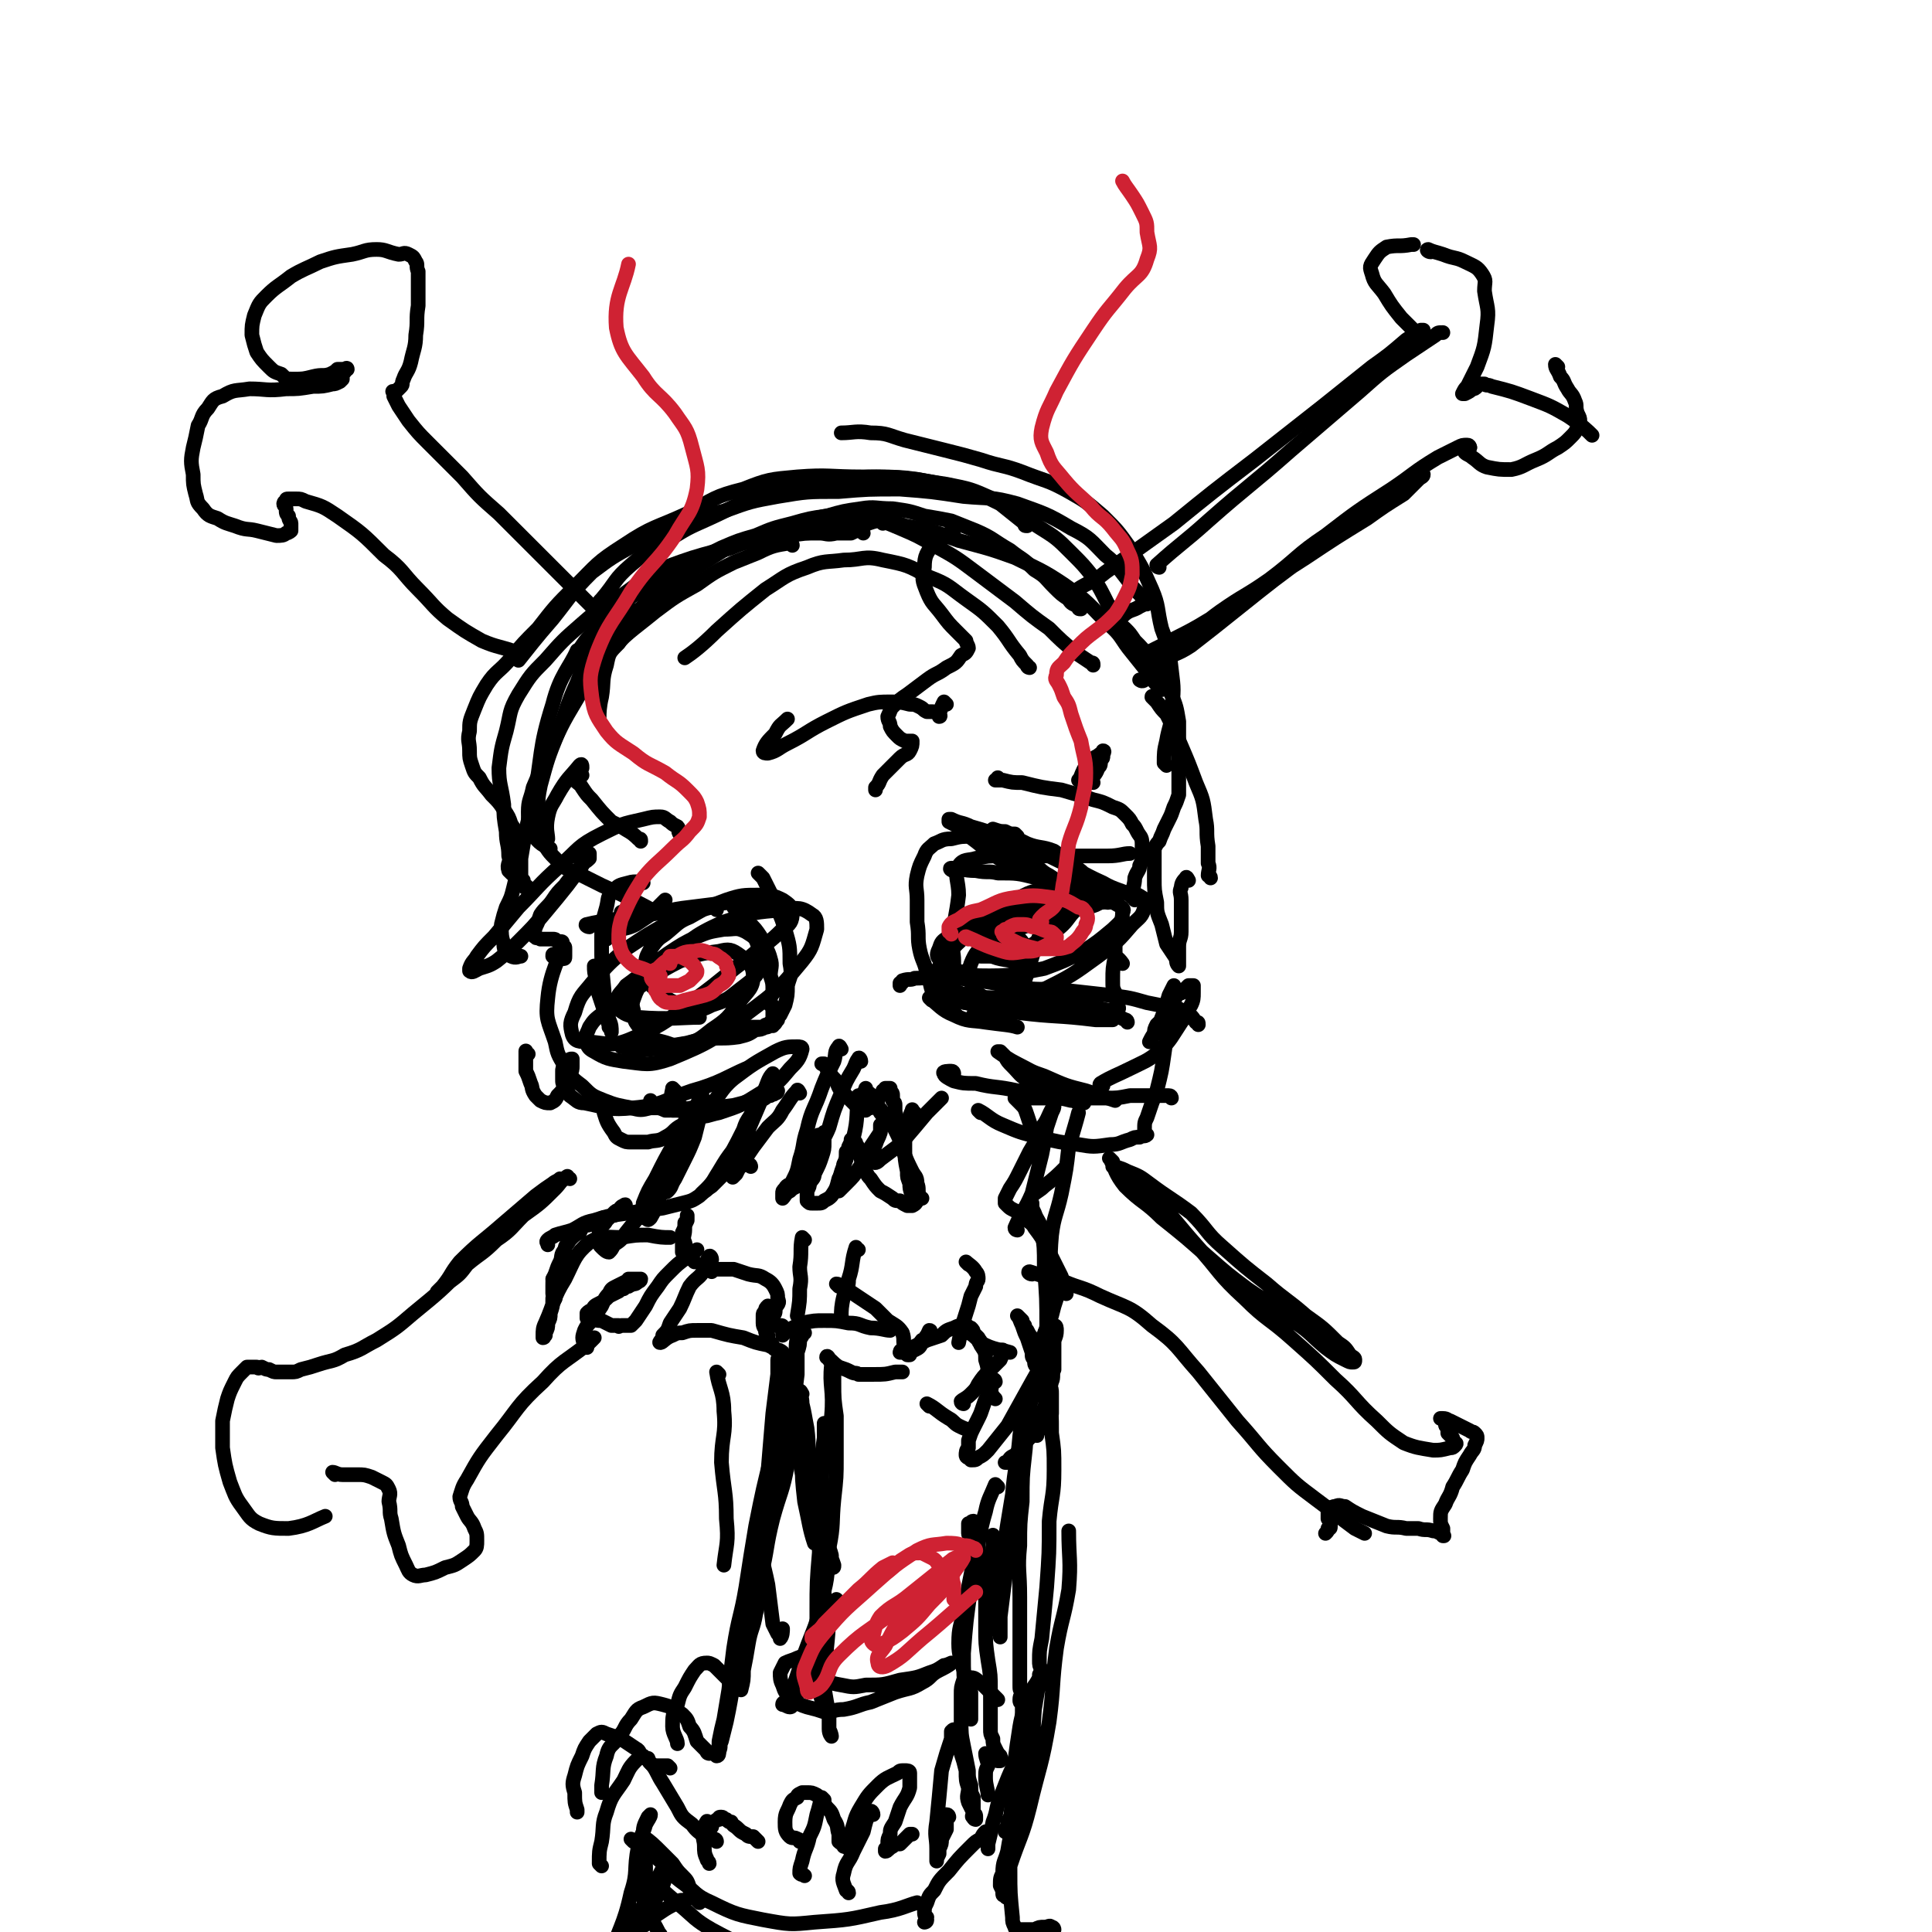 <svg viewBox='0 0 790 790' version='1.1' xmlns='http://www.w3.org/2000/svg' xmlns:xlink='http://www.w3.org/1999/xlink'><g fill='none' stroke='rgb(0,0,0)' stroke-width='6' stroke-linecap='round' stroke-linejoin='round'><path d='M421,273c0,0 -1,0 -1,-1 -2,-2 -2,-2 -3,-4 -5,-6 -4,-6 -9,-12 -6,-6 -6,-6 -13,-11 -7,-5 -7,-6 -15,-9 -9,-5 -9,-5 -19,-7 -8,-2 -8,0 -16,0 -7,1 -8,0 -15,3 -9,3 -9,4 -17,9 -10,8 -10,8 -20,17 -6,6 -10,9 -13,11 '/><path d='M447,272c0,-1 0,-1 -1,-1 -3,-2 -3,-2 -6,-4 -6,-5 -6,-5 -11,-10 -7,-5 -7,-5 -14,-11 -8,-6 -8,-6 -16,-12 -8,-6 -8,-6 -17,-11 -7,-4 -7,-4 -14,-7 -7,-3 -7,-3 -15,-4 -7,-1 -7,0 -14,0 -7,1 -7,1 -15,3 -8,2 -8,2 -17,5 -8,3 -8,3 -16,8 -8,5 -7,5 -14,10 -9,6 -10,5 -17,13 -7,7 -6,8 -12,17 -1,0 -1,0 -1,1 '/><path d='M442,249c-1,0 -1,0 -1,-1 -2,-1 -3,-1 -4,-3 -3,-2 -3,-2 -6,-5 -4,-4 -3,-4 -8,-7 -5,-5 -5,-4 -10,-8 -7,-4 -7,-5 -14,-8 -5,-2 -5,-2 -10,-4 -5,-1 -5,-1 -11,-2 -6,-2 -6,-2 -13,-3 -7,0 -7,-1 -13,0 -7,1 -7,1 -14,3 -7,1 -7,1 -14,3 -8,2 -8,2 -15,5 -7,2 -7,2 -14,5 -6,3 -6,3 -12,6 -7,4 -8,3 -15,8 -7,4 -7,4 -14,9 -5,4 -5,5 -9,9 -5,5 -5,5 -9,11 -1,2 -1,3 -2,5 '/><path d='M353,218c0,-1 -1,-1 -1,-1 -2,0 -2,0 -4,1 -3,0 -3,0 -6,0 -4,1 -4,0 -7,0 -6,0 -6,0 -12,1 -5,0 -5,0 -11,1 -6,1 -6,1 -13,4 -6,2 -7,1 -12,5 -5,3 -5,4 -9,9 -8,7 -8,7 -15,14 -6,5 -6,5 -10,11 -4,4 -4,4 -5,9 -2,6 -1,7 -2,13 -1,4 -1,7 -1,8 '/><path d='M324,223c0,0 0,-1 -1,-1 -6,1 -7,1 -13,4 -5,2 -5,2 -10,4 -8,4 -8,4 -15,9 -9,5 -9,5 -17,11 -11,9 -11,8 -20,18 -8,10 -8,11 -14,21 -6,10 -5,10 -10,19 -3,7 -3,7 -6,14 -1,5 -2,5 -2,10 0,4 0,5 2,9 2,4 5,5 7,6 '/><path d='M261,251c-1,-1 -1,-2 -1,-1 -5,2 -5,3 -9,7 -4,3 -5,3 -7,7 -5,7 -5,7 -8,15 -5,11 -4,11 -8,21 -4,10 -4,10 -7,21 -1,5 -1,5 -1,10 0,6 0,6 1,11 3,6 3,6 7,10 4,4 5,4 10,6 4,2 4,2 8,4 11,5 17,8 22,11 '/><path d='M238,314c0,-1 0,-2 -1,-1 -4,5 -5,5 -9,12 -2,4 -3,4 -4,9 -1,5 0,7 0,9 '/><path d='M279,342c0,0 0,0 -1,-1 -1,-1 0,-2 -1,-3 -2,-1 -2,-1 -3,-2 -2,-1 -2,-2 -4,-2 -3,0 -3,0 -7,1 -9,2 -9,2 -17,6 -10,5 -9,6 -17,13 -9,8 -9,9 -17,17 -5,6 -5,6 -10,12 -4,4 -4,4 -7,8 -1,2 -2,2 -3,5 0,0 0,1 0,1 1,1 2,0 4,-1 3,-1 4,-1 7,-3 5,-4 5,-4 9,-8 6,-6 6,-6 11,-12 5,-6 5,-6 9,-11 3,-4 3,-4 6,-8 1,-2 1,-1 3,-3 0,0 0,0 0,-1 0,0 0,-1 0,-1 -1,2 -1,2 -3,4 -1,2 -1,2 -3,4 -2,3 -2,2 -4,5 -3,3 -3,3 -5,6 -2,3 -3,3 -5,6 -1,3 -1,3 -2,5 0,1 -1,1 -1,2 0,1 0,2 1,2 0,1 1,0 2,1 1,0 1,0 2,0 2,0 2,0 3,0 1,0 1,0 2,1 1,0 1,0 1,0 1,0 1,0 1,1 0,0 0,0 0,1 1,0 1,0 1,1 0,0 0,0 0,1 0,0 0,0 0,1 0,0 0,0 0,1 0,0 0,0 0,0 0,1 0,1 -1,1 0,0 0,0 -1,0 0,0 0,0 -1,-1 -1,0 0,0 -1,0 -1,-1 -1,-1 -1,0 0,0 0,0 0,0 1,1 1,1 2,2 '/><path d='M248,384c0,0 -2,-1 -1,-1 1,-1 2,-1 5,-2 4,-2 4,-1 8,-3 3,-2 3,-2 6,-4 2,-2 2,-2 4,-4 1,-1 2,-2 2,-2 0,0 -1,1 -2,2 -1,1 -1,1 -2,2 -3,1 -3,0 -5,0 -2,0 -2,1 -4,1 -1,0 -1,0 -3,0 -1,1 -1,0 -2,0 '/><path d='M262,344c0,-1 0,-1 -1,-1 -3,-3 -4,-3 -7,-5 -2,-1 -2,-1 -4,-2 -4,-4 -4,-4 -8,-9 -2,-2 -2,-2 -4,-5 -1,-2 -3,-2 -3,-4 -1,0 1,0 2,-1 0,0 0,0 1,0 '/><path d='M416,342c0,0 0,0 -1,-1 -2,0 -2,0 -4,-1 -2,0 -2,0 -5,-1 0,0 0,1 0,1 3,1 3,0 5,1 5,2 5,2 9,4 5,2 6,1 11,3 4,3 4,3 8,6 3,2 3,2 6,5 1,1 1,1 2,2 0,0 0,1 -1,1 -3,0 -3,-1 -7,-1 -5,-1 -5,0 -9,-1 -5,-2 -6,-2 -10,-4 -5,-2 -5,-2 -10,-4 -6,-4 -6,-4 -11,-8 -4,-3 -4,-3 -7,-6 -2,-1 -2,-1 -4,-2 0,-1 0,-1 0,-1 0,0 1,0 1,0 4,2 4,1 8,3 7,2 7,2 14,5 11,4 12,4 22,9 9,4 9,5 18,9 5,3 8,3 11,5 '/><path d='M464,368c0,-1 -1,-1 -1,-1 0,-4 1,-5 1,-8 1,-3 2,-3 2,-5 1,-2 1,-2 1,-5 0,-2 0,-2 0,-4 0,-3 -1,-3 -2,-5 -1,-2 -1,-2 -2,-3 -1,-2 -1,-2 -3,-4 -2,-2 -2,-2 -5,-3 -4,-2 -4,-2 -8,-3 -6,-2 -6,-2 -13,-4 -8,-1 -8,-1 -16,-3 -4,0 -4,0 -8,-1 -2,0 -3,0 -3,0 0,0 1,0 1,-1 '/><path d='M447,320c0,0 -1,0 -1,-1 1,-2 2,-2 3,-5 1,-1 1,-1 1,-3 1,-1 1,-1 1,-2 0,-1 1,-2 0,-2 0,1 -1,1 -2,2 -2,1 -2,1 -3,3 -2,1 -2,1 -3,3 -1,2 -1,3 -2,4 '/><path d='M475,282c-1,0 -1,-1 -1,-1 -2,-2 -2,-2 -3,-4 -4,-5 -4,-5 -8,-10 -5,-6 -4,-7 -10,-12 -8,-8 -8,-9 -18,-16 -9,-6 -10,-6 -20,-11 -11,-4 -12,-4 -23,-7 -11,-4 -11,-4 -22,-6 -9,-3 -9,-4 -18,-5 -7,0 -7,0 -14,1 -6,1 -6,2 -12,3 -7,2 -9,3 -13,4 '/><path d='M467,244c0,0 -1,-1 -1,-1 -3,-3 -3,-3 -5,-6 -4,-5 -4,-6 -9,-10 -6,-6 -6,-7 -14,-11 -10,-6 -11,-6 -22,-10 -11,-3 -11,-2 -22,-3 -13,-2 -13,-2 -26,-3 -13,0 -13,0 -25,1 -13,0 -13,0 -25,2 -11,2 -11,2 -22,6 -10,2 -10,3 -19,7 -9,3 -10,2 -18,7 -9,5 -9,5 -17,11 -9,9 -8,9 -16,19 -7,8 -10,12 -14,17 '/><path d='M361,214c0,0 0,-1 -1,-1 -2,0 -2,0 -5,1 -5,0 -5,0 -9,1 -7,1 -7,1 -13,2 -10,1 -10,1 -20,3 -9,2 -9,2 -19,5 -11,3 -11,3 -22,7 -9,5 -9,5 -17,11 -9,5 -9,5 -17,12 -8,7 -8,7 -15,15 -6,6 -6,6 -11,14 -4,7 -3,7 -5,15 -2,7 -2,7 -3,15 0,7 1,7 2,15 0,5 0,5 1,11 0,5 1,5 1,10 1,3 -1,3 0,6 2,2 2,2 5,4 1,2 1,1 3,3 0,0 -1,0 0,1 0,0 1,0 1,0 -1,0 -1,0 -2,-1 -1,0 0,-1 -1,-1 0,-1 0,-1 0,-2 -1,-1 -1,-1 -1,-3 0,-3 0,-3 0,-6 2,-12 2,-12 5,-23 4,-20 2,-21 8,-40 3,-12 7,-15 10,-22 '/><path d='M244,396c0,0 -1,-1 -1,-1 0,2 0,3 1,6 0,3 0,3 1,6 1,3 1,3 2,6 0,1 0,1 1,3 1,1 0,1 1,3 0,1 0,1 0,1 1,1 1,2 1,2 0,-2 0,-3 -1,-5 -1,-6 -2,-6 -2,-12 -1,-10 -1,-10 -1,-21 0,-6 0,-6 2,-13 1,-4 0,-4 3,-7 2,-2 2,-2 6,-3 3,-1 5,0 6,0 '/><path d='M241,379c-1,0 -2,-1 -1,-1 4,-1 5,-1 11,-2 7,-1 7,-1 14,-2 8,-1 8,-2 17,-3 8,-1 8,-1 16,-2 7,0 7,0 13,0 5,1 5,2 10,3 0,0 0,0 1,0 '/><path d='M301,372c0,0 -1,-2 -1,-1 2,2 3,3 6,6 3,3 3,3 5,6 2,5 3,5 4,9 1,3 0,4 0,7 1,3 1,3 1,6 0,2 -1,2 -1,4 0,1 0,1 0,2 1,0 1,0 1,1 0,1 0,1 0,1 0,1 0,1 0,2 0,1 0,1 0,2 0,1 0,1 -1,1 0,1 0,1 0,1 -1,1 -1,1 -2,1 -2,1 -2,1 -4,1 -3,2 -3,2 -7,3 -7,1 -7,0 -14,1 -7,1 -7,2 -14,3 -6,1 -6,0 -13,0 -3,0 -3,0 -6,0 0,0 -1,0 -1,0 1,0 1,0 3,1 3,0 3,0 7,0 4,0 4,0 8,-1 6,-1 6,-1 12,-2 6,-1 6,-2 12,-3 5,-2 5,-2 10,-3 3,0 3,0 6,0 1,-1 1,-1 2,-1 1,0 1,0 2,0 0,0 0,1 0,0 1,0 1,-1 2,-2 0,-1 0,-1 1,-2 1,-2 1,-2 2,-4 1,-4 1,-4 1,-8 1,-4 2,-4 1,-9 0,-7 0,-7 -2,-14 -2,-7 -3,-7 -5,-13 -2,-4 -2,-4 -4,-8 -1,-1 -1,-1 -2,-2 0,0 0,0 0,0 '/><path d='M216,431c-1,0 -1,-2 -1,-1 0,3 0,4 0,8 1,2 1,2 2,5 1,2 0,2 2,5 1,1 1,1 2,2 2,1 2,1 4,1 2,-1 2,-1 3,-3 2,-2 2,-2 3,-5 2,-2 1,-2 2,-4 1,-1 1,-2 1,-3 0,-1 0,-2 0,-3 -1,0 -1,0 -2,1 -1,0 -1,1 -1,1 -1,2 -1,2 -1,3 0,2 0,2 0,3 0,2 0,2 1,3 1,2 1,2 2,4 3,2 3,3 6,3 10,2 10,3 20,2 12,-1 12,-3 24,-7 11,-3 15,-6 22,-9 '/><path d='M396,398c0,0 -1,-1 -1,-1 -2,1 -2,2 -3,3 -1,0 -1,-1 -1,-1 0,-1 0,-1 -1,-2 0,-2 0,-2 0,-4 0,-4 -1,-4 0,-9 0,-9 1,-9 2,-18 0,-6 -2,-8 0,-12 2,-3 4,-2 7,-3 5,-1 5,-1 10,-1 8,-1 8,0 16,0 7,0 7,0 14,0 7,0 7,0 14,0 5,0 6,-1 9,-1 '/><path d='M390,356c-1,0 -2,-1 -1,-1 4,0 5,1 10,1 5,1 5,0 9,1 8,0 8,0 16,2 6,1 6,2 13,4 2,1 2,1 5,2 1,1 1,1 2,2 1,0 1,1 0,0 -1,0 -1,-1 -3,-2 -3,-2 -3,-2 -5,-3 -4,-2 -4,-2 -7,-4 -4,-2 -3,-3 -8,-5 -6,-4 -6,-4 -12,-7 -6,-2 -6,-3 -11,-4 -5,0 -5,0 -9,1 -4,0 -4,1 -7,2 -2,2 -3,2 -4,5 -2,4 -2,4 -3,8 -1,5 0,5 0,10 0,4 0,4 0,9 1,6 0,6 1,11 1,5 2,5 3,10 2,5 1,5 3,9 3,5 5,4 9,8 '/><path d='M381,409c0,0 -1,-1 -1,-1 4,3 5,5 10,7 6,3 7,2 13,3 7,1 10,1 13,2 '/><path d='M399,416c0,0 -1,-1 -1,-1 2,0 3,1 5,0 4,0 4,0 8,-1 6,0 6,-1 11,-1 6,0 6,0 12,0 6,0 6,0 13,0 3,0 3,0 6,0 2,0 2,0 3,0 1,0 1,1 1,0 1,-1 0,-1 0,-3 -1,-2 -1,-2 -1,-4 -1,-2 -1,-2 -1,-5 0,-5 0,-5 1,-10 0,-4 0,-4 0,-8 0,-1 0,-1 0,-3 0,0 0,-1 0,0 0,3 -1,4 0,9 0,3 1,2 3,5 0,0 0,0 0,0 '/><path d='M390,439c0,0 0,-1 -1,-1 -1,0 -4,0 -3,1 0,1 2,2 4,3 4,1 4,1 9,1 8,2 8,1 17,3 7,1 7,1 14,3 4,0 4,0 8,1 2,0 2,1 3,1 1,0 3,0 2,0 -1,0 -2,-1 -4,-1 -3,-1 -3,-1 -5,-1 -3,-1 -3,-1 -6,-2 -4,-2 -4,-2 -7,-5 -4,-2 -4,-3 -7,-6 -2,-2 -2,-2 -3,-4 -1,-1 -1,-1 -2,-2 0,0 -1,0 -1,0 3,2 4,3 8,5 6,3 5,3 11,5 9,4 9,4 17,6 6,2 9,3 12,4 '/><path d='M451,444c0,0 -2,0 -1,-1 5,-3 6,-3 12,-6 6,-3 7,-3 12,-7 5,-5 5,-6 9,-12 3,-4 2,-4 4,-7 1,-2 1,-3 1,-5 0,-1 0,-2 0,-3 -1,0 -1,0 -2,0 -1,1 -1,1 -2,2 -2,2 -3,1 -5,4 -1,3 0,3 -2,6 -1,2 -2,2 -4,4 -1,2 -1,2 -1,4 -1,1 -1,1 -1,2 -1,1 -1,1 -1,1 1,-2 1,-2 3,-5 3,-7 3,-7 5,-14 1,-2 1,-2 2,-4 '/><path d='M495,359c0,-1 -1,-1 -1,-1 0,-2 1,-3 0,-5 0,-3 0,-3 0,-7 -1,-6 0,-6 -1,-11 -1,-8 -1,-8 -4,-15 -3,-8 -3,-8 -6,-15 -3,-7 -3,-7 -6,-13 -2,-2 -2,-2 -4,-5 -1,-1 -2,-3 -2,-2 0,0 2,2 3,3 '/><path d='M486,360c0,0 -1,-2 -1,-1 -1,1 -2,2 -2,4 -1,2 0,2 0,5 0,2 0,2 0,3 0,3 0,3 0,5 0,3 0,3 0,5 0,3 -1,3 -1,6 0,2 0,2 0,4 0,2 0,2 0,3 0,1 0,1 0,1 -1,-1 -1,-2 -1,-3 -2,-3 -2,-3 -4,-6 -1,-4 -1,-4 -2,-8 -2,-5 -2,-5 -2,-9 -1,-5 -1,-5 -1,-10 0,-3 0,-3 0,-7 0,-2 0,-2 0,-5 1,-2 1,-2 2,-3 1,-3 1,-2 2,-5 1,-2 1,-2 2,-4 1,-2 1,-2 2,-5 1,-2 1,-2 2,-5 0,-4 0,-4 0,-8 0,-6 0,-6 0,-12 0,-5 0,-5 0,-10 -1,-6 -1,-6 -3,-11 -4,-8 -4,-8 -9,-15 -3,-4 -3,-4 -6,-7 -2,-3 -2,-3 -4,-5 -1,-1 -2,-1 -2,-2 0,-2 0,-2 1,-3 3,-3 4,-2 7,-4 2,-1 2,-1 3,-1 '/><path d='M477,313c0,0 -1,-1 -1,-1 0,-4 0,-5 1,-9 1,-6 2,-6 2,-12 1,-9 1,-9 0,-17 -1,-9 -1,-9 -4,-17 -2,-8 -1,-9 -4,-16 -4,-9 -4,-9 -9,-17 -5,-7 -5,-7 -11,-13 -7,-6 -7,-6 -14,-10 -9,-5 -9,-4 -19,-8 -8,-3 -8,-2 -17,-5 -7,-2 -7,-2 -15,-4 -8,-2 -8,-2 -16,-4 -7,-2 -7,-3 -14,-3 -6,-1 -7,0 -12,0 '/><path d='M457,253c0,0 -1,-1 -1,-1 -2,-3 -1,-3 -3,-5 -3,-6 -3,-6 -6,-11 -4,-5 -4,-5 -9,-10 -6,-6 -6,-6 -14,-11 -8,-7 -8,-7 -18,-11 -9,-4 -9,-4 -19,-6 -14,-2 -14,-3 -28,-3 -12,0 -12,1 -24,3 -11,2 -11,1 -23,5 -11,3 -11,4 -22,9 -9,4 -9,4 -17,9 -8,4 -8,4 -15,10 -7,6 -6,7 -12,14 -1,1 -1,1 -2,3 '/><path d='M420,215c-1,0 -1,0 -1,-1 -5,-4 -5,-4 -10,-8 -6,-3 -6,-3 -13,-5 -10,-3 -10,-3 -21,-5 -11,-1 -11,-1 -22,-1 -14,0 -14,-1 -27,0 -11,1 -12,1 -22,5 -12,3 -12,4 -23,10 -13,6 -14,5 -26,13 -11,7 -11,8 -20,17 -8,8 -8,8 -15,17 -6,6 -6,6 -11,12 -5,6 -6,5 -10,11 -3,5 -3,5 -5,10 -2,5 -2,5 -2,9 -1,4 0,4 0,8 0,3 0,3 1,6 1,3 1,3 3,5 2,4 2,3 5,7 3,3 3,3 5,6 2,3 2,3 3,6 2,3 2,3 3,6 0,2 1,3 1,5 0,3 -1,3 -2,7 0,4 0,4 -1,8 -1,4 -1,4 -3,8 -1,3 -1,3 -2,7 0,4 0,5 1,8 0,3 1,3 3,5 2,1 3,0 4,0 '/><path d='M390,219c0,0 0,-1 -1,-1 -2,0 -2,1 -3,2 -2,1 -3,0 -4,2 -3,4 -4,5 -4,10 -1,5 -1,5 1,10 2,5 3,5 6,9 3,4 3,4 6,7 2,2 2,2 4,4 0,1 1,2 1,3 -1,2 -1,2 -3,3 -2,3 -2,3 -6,5 -4,3 -4,2 -8,5 -4,3 -4,3 -8,6 -3,2 -3,2 -6,5 -1,1 -1,2 -2,4 0,2 1,2 1,4 1,2 1,2 3,4 1,1 1,1 3,2 1,0 1,0 2,0 1,0 1,0 1,0 0,2 0,2 -1,4 -1,2 -2,1 -4,3 -2,2 -2,2 -3,3 -2,2 -2,2 -4,4 -2,3 -1,3 -3,5 0,1 0,1 0,1 '/><path d='M387,288c0,0 -1,-1 -1,-1 -1,2 -1,2 -2,5 0,0 1,1 0,1 0,0 0,-1 0,-1 -2,-1 -2,-1 -3,-1 -1,0 -1,0 -2,0 -2,-1 -1,-1 -3,-2 -2,-1 -2,-1 -4,-1 -4,-1 -4,-1 -8,-1 -4,0 -5,0 -9,1 -9,3 -9,3 -17,7 -8,4 -8,5 -16,9 -4,2 -4,3 -8,4 -1,0 -2,0 -2,-1 1,-3 2,-4 5,-7 2,-4 2,-3 5,-6 '/><path d='M352,434c0,-1 -1,-2 -1,-1 -1,1 -1,2 -2,4 -3,5 -3,5 -5,10 -3,7 -3,7 -5,14 -2,5 -3,5 -5,10 -1,3 -1,3 -2,5 -1,2 -2,4 -2,3 1,0 2,-2 3,-4 1,-4 0,-4 0,-7 0,-2 0,-2 1,-3 0,-1 1,-1 2,-1 0,0 1,-1 1,-1 0,2 0,2 0,4 0,3 0,3 -1,6 -1,3 -1,3 -3,7 0,2 -1,2 -2,4 0,1 0,1 -1,3 0,1 0,1 0,2 0,0 0,0 0,1 0,1 0,1 0,1 1,1 1,1 2,1 1,0 1,0 2,0 2,0 2,0 3,-1 2,-1 2,-1 3,-2 2,-3 2,-3 3,-7 2,-3 2,-3 2,-6 1,-2 1,-2 1,-5 1,-1 1,-1 1,-2 1,-2 1,-2 1,-3 0,0 0,0 0,0 1,0 1,0 1,1 1,0 1,0 1,1 1,1 1,1 1,2 0,2 0,2 1,3 0,1 0,1 1,3 0,1 0,1 1,3 1,2 1,2 2,3 2,3 2,3 4,5 2,1 2,1 5,3 1,1 1,1 3,1 1,1 1,1 3,2 1,0 1,0 2,0 2,-1 1,-1 3,-3 0,0 0,0 0,0 '/><path d='M377,490c0,0 -1,0 -1,-1 -1,-2 0,-3 -1,-5 0,-3 -1,-3 -2,-5 -2,-4 -2,-4 -4,-9 -1,-4 -1,-4 -3,-8 -2,-4 -3,-3 -6,-7 -2,-3 -1,-4 -3,-6 -1,-2 -2,-2 -3,-3 0,0 0,-1 0,-1 0,1 -1,1 0,2 1,3 2,2 4,4 1,2 2,2 3,4 2,1 2,1 3,2 0,1 0,1 1,1 0,1 0,1 1,1 0,0 0,-1 0,-2 1,-1 0,-1 0,-3 0,-1 0,-1 0,-2 0,-1 0,-1 -1,-2 0,-1 0,-1 0,-2 0,-1 0,-1 -1,-2 0,0 0,0 0,-1 0,0 0,0 -1,0 0,0 0,0 -1,0 0,1 0,1 -1,1 0,1 0,1 -1,2 -1,1 -1,1 -1,2 -1,1 -1,1 -1,1 -1,1 -1,1 -2,2 -1,0 -1,0 -1,0 -1,1 -1,1 -1,1 -1,0 -1,0 -2,-1 -2,-1 -2,-1 -3,-2 -2,-2 -2,-2 -4,-4 -2,-2 -2,-2 -3,-5 -2,-2 -2,-2 -3,-4 -1,-1 -1,-1 -2,-3 -1,0 -1,0 -1,0 '/><path d='M344,429c0,0 -1,-2 -1,-1 -2,2 -1,3 -2,6 -3,6 -3,6 -5,11 -3,9 -4,8 -6,17 -2,6 -1,6 -3,12 -1,5 -1,5 -3,9 -1,2 -2,1 -3,3 -1,1 -1,1 -1,2 0,1 0,2 0,2 1,-1 1,-2 3,-3 1,-1 1,-1 3,-2 1,-1 1,-2 2,-3 0,0 0,0 1,0 0,-1 1,-1 1,-1 0,0 0,0 -1,1 0,1 0,1 -1,2 0,0 0,0 0,1 0,0 0,0 0,0 '/><path d='M285,457c0,0 0,-2 -1,-1 0,1 0,2 0,4 0,1 0,1 -1,2 0,1 0,1 -1,1 0,0 0,-1 0,-2 0,-1 0,-1 0,-2 0,0 0,0 0,-1 0,0 0,0 0,-1 0,0 0,0 -1,0 0,1 -1,1 -1,2 -2,4 -2,4 -4,8 -4,7 -4,7 -8,15 -3,5 -3,5 -5,10 0,2 -1,2 -1,4 0,2 1,2 2,2 1,1 1,1 2,0 3,-5 2,-6 5,-11 1,0 1,1 2,0 2,-2 1,-2 3,-5 2,-4 2,-4 4,-8 2,-4 2,-4 4,-9 1,-4 1,-4 2,-8 1,-4 1,-4 1,-7 1,-1 0,-1 0,-2 0,0 0,-1 0,-1 0,1 -1,1 -1,2 -1,3 -1,3 -2,6 -2,6 -2,6 -5,13 -3,7 -2,7 -6,14 -4,6 -4,6 -9,12 -4,5 -4,5 -8,10 -2,3 -2,3 -5,5 -1,2 -1,2 -2,3 -1,0 -2,-1 -3,-2 -1,-1 -1,-1 -1,-2 0,-2 0,-3 0,-5 1,-2 2,-2 3,-4 2,-2 2,-2 4,-3 2,-1 2,-1 3,-2 1,-1 1,-2 0,-1 0,0 -1,0 -2,2 -1,0 -1,0 -2,1 0,0 0,1 0,1 -1,0 -1,0 -2,1 0,0 0,0 -1,0 -1,0 -1,0 -1,0 -1,0 -1,0 -2,1 -1,0 -1,1 -1,1 -1,0 -1,0 -2,0 -1,1 -1,1 -3,1 -1,1 -1,1 -2,3 -2,1 -2,1 -4,3 -1,2 -2,2 -2,4 -2,2 -1,3 -2,5 -1,2 -1,2 -2,5 -1,2 -1,2 -1,5 0,1 0,2 0,3 0,1 1,2 1,2 '/><path d='M227,524c0,-1 0,-2 -1,-1 0,1 1,2 1,5 -1,2 -1,2 -1,4 0,2 0,2 -1,5 0,2 0,2 -1,4 0,2 0,2 -1,4 0,0 0,0 0,1 -1,0 0,1 -1,1 0,0 0,-1 0,-1 0,-2 0,-3 1,-5 4,-9 3,-10 8,-18 4,-8 4,-10 10,-15 5,-3 7,-2 13,-2 6,-1 6,-1 11,-1 5,1 6,1 9,1 '/><path d='M240,551c0,0 -1,0 -1,-1 -1,-3 -1,-3 0,-6 1,-2 1,-2 3,-4 2,-3 2,-3 4,-6 1,-2 1,-3 3,-5 1,-2 1,-2 3,-3 2,-1 2,-1 4,-2 1,0 1,-1 1,-1 1,0 1,0 2,0 1,0 1,0 2,0 0,0 1,0 1,0 0,1 -1,1 -1,1 -1,1 -1,1 -2,1 0,0 0,0 -1,0 0,1 0,0 -1,1 -1,0 -1,0 -2,1 -1,0 -1,0 -2,1 -2,1 -2,1 -4,2 -2,2 -2,2 -4,3 -2,1 -2,1 -3,3 -1,0 -1,0 -2,1 0,1 0,1 0,2 1,0 1,0 2,0 2,1 2,1 4,1 2,1 2,1 4,2 1,0 1,0 3,0 0,1 0,0 1,0 1,0 1,0 1,0 1,0 1,0 2,0 1,0 0,0 1,0 1,-1 1,-1 2,-2 2,-3 2,-3 4,-6 2,-4 2,-4 5,-8 2,-3 2,-3 5,-6 3,-3 3,-3 7,-6 2,-2 3,-2 4,-3 '/><path d='M291,515c0,-1 -1,-2 -1,-1 -1,1 -1,2 -2,5 -2,4 -3,3 -6,7 -2,4 -2,5 -4,9 -2,3 -2,3 -4,6 -1,3 -1,3 -3,5 0,2 -2,3 -1,3 1,0 2,-2 5,-3 2,-1 2,-1 4,-1 3,-1 3,-1 6,-1 3,0 3,0 6,0 7,2 7,2 13,3 5,2 5,2 10,3 2,1 2,1 4,2 1,0 2,1 2,1 0,0 -1,-1 -2,-1 -1,0 -1,0 -2,-1 0,-1 0,-1 -1,-2 -1,-1 -1,-1 -1,-3 -1,-1 -1,-1 -1,-2 0,-1 -1,-1 -1,-3 0,-1 0,-1 0,-3 0,-1 0,-1 1,-2 0,-1 0,-1 1,-2 '/><path d='M291,520c0,0 -2,-1 -1,-1 4,0 5,0 10,0 3,1 3,1 6,2 4,1 4,0 7,2 2,1 3,2 4,4 1,2 1,2 1,4 1,2 0,2 -1,4 0,2 0,2 -1,3 0,1 0,1 0,2 0,1 0,1 0,1 0,1 0,1 0,1 1,0 1,0 2,0 0,0 0,0 1,0 0,0 0,0 0,0 1,0 1,0 1,1 0,0 0,0 0,1 0,0 0,0 0,1 0,0 0,1 0,1 1,-1 1,-1 2,-2 1,0 1,0 2,-1 2,-1 2,-1 4,-2 5,-1 5,-1 9,-1 5,0 5,0 10,1 5,0 4,1 9,2 4,0 6,1 8,1 '/><path d='M343,526c0,0 -1,-1 -1,-1 1,0 2,1 4,2 3,2 3,2 6,4 3,2 3,2 6,4 2,2 2,2 5,5 3,2 4,2 6,5 1,3 0,3 1,6 0,1 0,2 1,3 '/><path d='M339,556c0,-1 -1,-2 -1,-1 2,1 2,2 5,4 3,1 3,1 5,2 2,1 2,0 3,1 3,0 3,0 6,0 5,0 5,0 9,-1 2,0 2,0 3,0 '/><path d='M372,554c0,0 -1,-1 -1,-1 2,-2 4,-2 6,-5 2,0 1,-1 2,-2 1,0 1,0 1,-1 0,0 1,-1 0,-1 -1,2 -1,3 -3,5 -1,2 -1,2 -3,3 -2,1 -2,0 -4,1 -1,0 -2,0 -2,0 0,0 0,-1 1,-1 1,-1 1,0 2,-1 2,0 2,0 4,-1 2,-1 2,-1 4,-2 3,-1 3,-1 6,-2 2,-2 2,-2 5,-3 2,-1 2,-1 5,-1 1,0 1,1 2,1 1,1 1,1 1,2 1,1 1,1 2,2 0,1 0,2 1,2 5,3 9,3 12,4 '/><path d='M395,545c0,0 -1,-1 -1,-1 2,1 3,1 5,3 2,1 2,1 2,3 2,3 2,3 2,6 1,3 1,4 1,7 0,2 0,2 1,4 0,1 0,1 0,2 1,2 1,2 2,3 '/><path d='M380,575c0,0 -1,-1 -1,-1 4,2 4,3 9,6 2,1 2,2 4,3 2,1 2,1 5,2 0,0 0,0 0,0 '/><path d='M394,574c0,0 -1,0 -1,-1 1,-1 2,-1 4,-3 2,-2 2,-2 3,-4 2,-3 2,-3 5,-6 2,-2 2,-2 4,-4 1,-2 1,-3 1,-4 '/><path d='M407,565c0,0 0,-1 -1,-1 -1,2 0,2 -1,5 -2,3 -2,3 -3,6 -1,3 -1,3 -2,5 -1,2 -1,2 -2,4 -1,2 -1,2 -2,5 0,1 0,2 0,3 -1,1 -1,2 -1,3 0,0 0,1 1,1 0,0 1,1 1,1 2,0 2,0 3,-1 2,-1 2,-1 4,-3 4,-5 4,-5 8,-10 5,-9 5,-9 10,-18 4,-7 4,-7 6,-13 1,-3 1,-3 2,-7 0,-1 0,-1 1,-2 0,-1 0,-1 0,-1 1,0 1,1 1,2 0,3 -1,3 -1,5 0,2 0,2 0,5 0,3 0,3 0,6 -1,2 0,3 -1,5 -1,4 -1,4 -2,8 -2,5 -2,5 -4,10 -2,4 -2,4 -5,7 -2,3 -2,3 -4,5 -2,1 -2,1 -3,3 0,0 -1,0 -1,0 '/><path d='M424,587c0,0 -1,0 -1,-1 2,-2 3,-1 5,-4 1,-2 1,-2 2,-4 0,-2 0,-2 0,-4 0,-2 0,-2 0,-4 0,-2 0,-2 -1,-4 0,-1 -1,-1 -1,-3 -1,-1 -1,-1 -1,-2 -1,-1 -1,-1 -1,-2 0,-1 -1,-1 -1,-1 0,-1 0,-1 0,-2 0,0 0,0 0,0 0,-1 0,-1 1,-1 0,0 0,0 0,-1 0,-1 0,-1 0,-1 0,0 0,0 0,-1 -1,-1 -1,0 -1,-1 -1,-1 0,-1 -1,-2 -1,-1 -1,-1 -2,-2 -1,-1 -1,-1 -2,-3 -1,-1 -1,-1 -1,-2 -1,-1 -1,-1 -1,-2 -1,-1 -1,-1 -1,-1 -1,-1 -1,-1 -1,-1 1,1 1,2 2,4 1,3 1,3 2,5 1,3 1,3 2,6 0,2 0,2 1,3 0,2 0,2 1,3 0,0 0,0 1,1 0,0 0,0 1,0 0,0 0,0 0,0 0,0 0,-1 1,-1 0,-1 0,-1 0,-3 0,-1 0,-1 0,-2 1,-6 1,-6 1,-11 0,-12 0,-12 -1,-25 0,-8 0,-8 -1,-15 -1,-4 -2,-4 -3,-7 -1,-2 -1,-2 -1,-4 -1,-1 -1,-1 0,-3 2,-2 3,-2 5,-4 4,-3 6,-5 8,-7 '/><path d='M416,503c0,0 -1,0 -1,-1 3,-7 4,-7 7,-14 2,-8 2,-8 4,-16 1,-5 1,-5 2,-11 1,-3 1,-3 2,-6 1,-2 1,-2 1,-3 0,0 0,-1 0,-1 0,0 0,1 0,1 -3,5 -2,5 -5,9 -2,5 -2,5 -5,10 -2,4 -2,4 -4,8 -2,4 -2,4 -4,7 -1,2 -1,2 -2,4 0,1 0,1 0,2 0,0 0,0 1,1 1,1 1,1 3,2 2,1 2,1 4,3 2,2 3,2 4,4 3,4 3,4 5,8 3,6 3,6 6,12 1,4 2,6 2,7 '/><path d='M284,516c0,0 0,0 -1,-1 -2,-3 -2,-3 -3,-7 -1,-2 0,-3 0,-5 0,-2 0,-2 1,-4 0,-1 0,-2 0,-2 0,1 0,2 -1,3 0,2 0,2 -1,4 0,2 0,2 0,4 0,2 0,3 0,4 '/><path d='M329,507c0,0 -1,-1 -1,-1 -1,5 0,6 -1,12 0,4 1,4 0,9 0,5 0,5 -1,11 0,0 0,0 0,0 '/><path d='M351,511c-1,0 -1,-1 -1,-1 -2,6 -1,7 -3,13 0,4 -1,4 -2,7 -1,4 -1,6 -1,8 '/><path d='M396,517c0,0 -1,-1 -1,-1 1,1 3,2 4,4 1,1 1,2 1,3 0,1 -1,1 -1,3 -1,2 -1,2 -2,4 -1,4 -1,4 -2,7 -2,6 -2,7 -3,12 '/><path d='M434,526c0,0 0,-1 -1,-1 0,2 0,3 -1,6 -1,3 -1,3 -2,7 -1,2 -1,2 -2,4 0,2 -1,2 -1,5 0,2 0,2 0,4 1,2 1,2 1,5 1,2 1,2 1,4 0,2 0,2 -1,4 -1,3 -1,3 -2,6 0,0 0,0 0,1 '/><path d='M397,628c0,0 -1,0 -1,-1 0,-2 0,-2 0,-4 1,0 1,-1 2,-1 1,2 1,3 1,6 1,3 1,3 1,7 1,3 0,3 1,7 0,3 0,3 1,6 1,2 1,2 2,4 0,1 1,1 1,2 0,1 0,2 0,1 1,-1 1,-2 1,-5 0,-3 0,-3 0,-6 0,-4 0,-4 0,-7 0,-3 0,-3 0,-6 0,-2 0,-4 0,-3 0,1 0,3 0,5 0,5 0,5 -1,9 -1,6 -1,6 -2,11 0,6 0,6 0,12 0,7 0,7 1,14 1,6 1,6 1,12 0,4 0,4 0,9 0,3 0,3 0,7 0,2 0,2 1,4 0,2 0,2 1,4 1,2 1,2 2,3 0,1 1,1 0,2 0,0 0,0 -1,0 '/><path d='M408,608c0,0 -1,-1 -1,-1 -2,5 -3,6 -4,11 -3,10 -2,11 -5,21 -2,10 -2,10 -4,20 -1,6 -2,6 -2,13 0,5 1,6 2,11 1,4 2,4 3,9 0,3 0,3 0,5 0,2 0,2 0,4 0,1 0,2 0,2 0,0 -1,-1 -1,-2 0,-1 1,-1 1,-2 -1,-2 -1,-2 -2,-5 -1,-9 -1,-9 -1,-18 1,-13 1,-13 3,-27 1,-7 3,-10 4,-13 '/><path d='M420,574c0,0 -1,-2 -1,-1 -1,6 -1,7 -2,14 -1,12 -2,12 -3,24 -2,12 -2,12 -4,25 -1,6 -1,6 -2,12 -1,5 -1,5 -1,9 0,3 0,3 0,6 1,2 1,2 1,4 1,0 1,0 1,1 0,1 0,2 0,1 0,0 0,-1 0,-2 0,-3 0,-3 0,-6 1,-8 1,-8 2,-16 1,-18 1,-18 4,-35 2,-16 2,-16 5,-32 3,-13 4,-12 7,-25 2,-13 1,-13 2,-26 1,-11 0,-11 1,-22 1,-8 2,-8 4,-17 2,-10 2,-10 3,-19 2,-7 3,-10 4,-14 '/><path d='M427,560c-1,0 -1,-1 -1,-1 -3,10 -4,11 -6,21 -1,7 0,7 -1,15 -1,9 -1,9 -1,19 -1,9 -1,9 -1,18 -1,10 0,10 0,21 0,7 0,7 0,14 0,6 0,6 0,11 0,4 0,4 0,7 0,2 0,2 0,4 0,2 0,2 1,3 0,1 -1,1 -1,3 0,1 0,1 1,2 0,1 0,1 0,2 0,1 0,1 0,2 1,2 1,2 1,3 1,2 1,2 1,4 1,2 1,2 1,5 0,2 -1,2 -2,4 -1,2 -1,2 -2,4 0,1 -1,1 -1,2 0,2 1,3 1,5 '/><path d='M416,738c0,0 -1,-1 -1,-1 -1,1 -1,2 -1,5 -1,1 -1,1 -2,3 0,1 0,1 0,2 0,1 0,1 -1,1 0,0 0,0 0,1 '/><path d='M404,718c0,0 -1,-1 -1,-1 0,2 1,3 1,5 -1,2 -1,2 -1,5 0,3 1,5 1,7 '/><path d='M294,562c0,0 -1,-1 -1,-1 1,7 3,8 3,16 1,10 -1,10 -1,21 1,12 2,12 2,23 1,10 0,10 -1,19 '/><path d='M319,557c0,-1 -1,-2 -1,-1 0,2 0,3 0,6 -1,8 -1,8 -2,16 -1,12 -1,12 -2,24 -2,13 -3,13 -3,26 0,10 1,10 3,20 1,8 1,8 2,16 1,2 1,2 2,4 1,1 1,2 1,2 1,-1 1,-3 1,-4 '/><path d='M329,545c0,0 -1,-2 -1,-1 -3,9 -3,10 -6,21 -4,14 -3,14 -6,28 -4,16 -4,16 -7,31 -2,12 -2,12 -4,25 -2,12 -3,12 -5,25 -1,8 -1,8 -2,17 -1,6 -1,6 -2,12 -1,4 -1,4 -2,9 0,2 0,2 -1,5 0,0 0,1 0,1 1,0 1,-1 1,-2 1,-2 0,-2 1,-4 1,-4 1,-4 2,-8 3,-14 2,-14 6,-28 3,-15 4,-15 8,-31 3,-12 2,-12 5,-24 3,-11 4,-11 6,-22 2,-11 1,-11 2,-21 1,-8 1,-8 2,-16 0,-4 0,-4 0,-9 1,-3 1,-3 1,-6 1,0 1,-1 1,-1 -1,0 -2,0 -2,1 -1,4 0,5 -1,9 -3,14 -3,14 -6,28 -3,18 -4,18 -7,36 -1,11 0,11 -1,23 -1,8 0,9 -2,17 -1,6 -2,6 -3,12 -1,6 -1,6 -2,11 0,4 0,4 -1,8 '/><path d='M299,688c-1,0 -1,0 -1,-1 -2,-2 -2,-2 -4,-4 -1,-1 -1,-1 -2,-2 -2,-1 -2,-1 -3,-1 -3,0 -3,1 -5,3 -2,3 -2,3 -4,7 -2,3 -2,3 -3,7 -2,4 -2,5 -2,9 0,3 2,5 2,7 '/><path d='M290,717c0,0 -1,0 -1,-1 -2,-2 -2,-2 -4,-4 -1,-3 -1,-4 -3,-6 -1,-3 -1,-3 -3,-5 -3,-2 -4,-3 -8,-4 -4,-1 -4,-1 -8,1 -3,1 -3,2 -5,5 -3,3 -2,4 -5,7 -2,4 -4,3 -5,8 -2,5 -1,6 -2,12 0,2 0,2 0,3 '/><path d='M274,723c0,0 -1,-1 -1,-1 -2,0 -3,0 -5,0 -1,0 -1,0 -1,0 -1,-1 -1,-1 -1,-1 -1,-1 -1,-1 -1,-2 -1,0 -1,0 -2,-1 -2,-1 -1,-2 -3,-3 -3,-2 -3,-2 -6,-4 -3,-1 -3,-1 -6,-2 -2,-1 -2,-1 -4,0 -1,1 -1,1 -3,3 -2,3 -2,3 -3,6 -2,4 -2,4 -3,8 -1,3 -1,4 0,7 0,4 0,4 1,7 0,0 0,0 0,1 '/><path d='M246,763c-1,-1 -1,-1 -1,-1 0,-5 0,-5 1,-9 1,-6 0,-7 2,-12 2,-7 3,-7 7,-13 2,-4 2,-5 5,-8 1,-1 2,-2 4,-1 1,0 1,1 3,3 2,3 2,4 4,7 3,5 3,5 6,10 2,4 2,4 6,7 2,3 3,3 5,5 '/><path d='M293,753c0,0 0,-1 -1,-1 -1,-1 -2,0 -3,0 0,-1 0,-2 1,-3 0,-1 0,-1 1,-2 0,-1 0,-1 1,-2 1,-1 1,-1 2,-1 0,-1 0,-1 1,-1 1,0 1,1 2,1 1,1 1,1 2,1 1,2 1,1 3,3 1,1 1,1 3,2 1,1 1,1 3,1 1,1 1,1 2,2 '/><path d='M327,753c0,0 0,-1 -1,-1 -1,-1 -2,0 -3,-1 -2,-2 -2,-3 -2,-6 0,-4 1,-4 2,-7 1,-2 1,-2 3,-3 0,-1 0,-1 2,-2 1,0 1,0 2,0 2,0 2,0 4,1 2,2 2,2 4,5 2,2 2,2 3,5 2,3 1,3 2,6 0,1 0,1 0,3 1,1 2,1 2,2 '/><path d='M347,756c0,0 -1,-1 -1,-1 0,-3 1,-3 2,-6 2,-5 1,-5 4,-10 3,-5 3,-5 7,-9 3,-3 4,-3 8,-5 1,-1 1,-1 3,-1 1,0 2,0 2,1 0,3 0,3 0,6 -1,4 -2,4 -4,8 -1,3 -1,3 -2,6 -2,3 -2,3 -2,5 -1,2 -1,2 -1,4 0,1 0,1 -1,2 0,1 0,0 0,1 0,0 0,0 0,0 1,0 1,-1 3,-2 1,-1 1,-1 3,-1 1,-1 1,-1 2,-2 0,0 0,0 1,-1 1,-1 1,-1 1,-1 1,0 1,0 1,0 '/><path d='M268,770c0,0 -1,-2 -1,-1 4,4 5,5 11,10 6,5 6,6 13,10 11,6 12,6 24,10 10,4 10,4 20,5 6,1 7,1 13,1 8,-1 8,-2 16,-3 2,0 2,0 4,0 '/><path d='M259,753c0,0 -1,-1 -1,-1 2,1 3,2 5,4 4,3 4,2 8,6 4,3 3,4 7,7 7,5 6,6 13,9 10,5 11,5 21,7 11,2 11,2 21,1 14,-1 14,-1 27,-4 8,-1 11,-3 15,-4 '/><path d='M290,746c0,0 -1,-2 -1,-1 -1,1 -1,2 -1,5 -1,2 0,2 0,5 0,2 0,3 1,5 0,1 1,1 1,2 '/><path d='M337,736c0,0 -1,-1 -1,-1 -1,3 -1,4 -2,7 -1,5 -1,5 -3,9 -1,5 -2,5 -3,10 -1,3 -1,3 -1,5 1,1 1,0 2,1 '/><path d='M357,742c0,-1 -1,-2 -1,-1 -2,3 -2,4 -3,8 -2,4 -2,4 -4,8 -2,5 -3,4 -4,9 -1,3 0,4 1,7 0,0 1,0 1,1 '/><path d='M388,743c0,0 0,-1 -1,-1 0,2 0,3 0,6 -1,2 -1,2 -2,4 0,2 0,2 -1,4 0,1 0,1 0,2 -1,2 -1,2 -1,3 0,0 0,-1 0,-1 0,-2 0,-2 0,-4 0,-5 -1,-5 0,-11 1,-10 1,-10 2,-21 2,-7 2,-7 4,-13 0,-2 0,-2 0,-3 1,-1 1,-1 2,0 1,1 1,1 1,3 1,3 1,3 1,6 1,3 1,3 2,7 0,4 0,4 1,7 0,3 -1,3 0,6 1,2 1,2 2,4 1,1 1,1 1,2 0,0 0,1 0,1 0,0 -1,0 -1,-1 -1,0 0,-1 0,-2 0,-1 0,-1 0,-2 0,-2 0,-2 0,-4 -1,-2 -1,-2 -1,-5 -1,-3 -1,-3 -1,-6 -1,-5 -1,-5 -2,-10 -1,-5 -1,-5 -1,-11 0,-5 0,-5 0,-10 0,-3 0,-3 1,-6 1,-1 1,-1 3,-1 2,0 2,1 4,2 3,3 3,3 6,6 0,0 0,0 1,1 '/><path d='M419,717c-1,0 -1,-2 -1,-1 -5,8 -5,9 -9,19 -2,5 -1,5 -3,10 -1,5 -1,5 -2,9 0,1 0,1 0,2 0,0 0,-1 0,-1 0,-1 0,-1 0,-2 0,-1 0,-1 0,-1 0,-1 0,-1 0,-2 0,0 0,0 0,0 -1,0 -1,-1 -1,-1 -1,1 -1,1 -2,3 -2,1 -2,1 -4,3 -5,5 -5,5 -9,10 -4,4 -4,4 -6,8 -2,2 -2,2 -3,5 -1,2 -1,2 -1,4 0,2 1,2 1,3 0,1 -1,1 -1,1 0,0 1,-1 1,-2 '/><path d='M264,752c0,0 -1,-1 -1,-1 3,2 4,3 8,7 2,2 2,2 4,4 2,3 2,3 4,5 2,2 2,2 3,5 1,1 1,1 2,2 0,1 1,1 1,2 1,1 1,1 1,2 0,0 -1,-1 -2,-2 -1,0 -1,0 -2,0 -1,0 -1,1 -3,1 -1,0 -1,0 -2,1 -4,2 -4,2 -7,4 -3,2 -3,2 -5,4 -1,1 -1,1 -3,2 -1,0 -3,1 -3,1 0,0 2,0 4,-2 1,-2 1,-2 2,-4 1,-3 1,-3 3,-6 1,-3 1,-3 3,-6 1,-3 1,-3 2,-5 0,-1 0,-1 0,-3 0,0 0,-1 0,-1 0,0 0,0 -1,1 -1,1 -1,1 -2,3 -3,6 -3,6 -6,12 -5,7 -5,7 -9,14 -2,4 -2,4 -4,8 -1,1 0,2 -1,3 0,1 -1,2 -1,2 0,-1 0,-2 0,-3 4,-14 6,-14 9,-28 3,-9 1,-9 3,-19 1,-5 2,-5 3,-9 1,-2 2,-3 2,-4 0,0 -1,1 -1,1 -2,4 -2,4 -2,8 0,7 1,7 1,13 0,6 -1,6 -1,12 1,4 1,4 2,7 1,2 1,2 2,3 2,3 2,4 3,5 '/><path d='M431,789c0,0 0,-1 -1,-1 -1,-1 -1,0 -3,0 -2,0 -2,0 -4,1 -1,0 -1,0 -3,0 -2,0 -2,0 -3,0 -1,0 -2,0 -2,-1 -1,-2 -1,-2 -1,-4 -1,-10 -1,-10 -1,-19 0,-17 0,-17 1,-33 1,-13 1,-13 3,-26 1,-6 2,-7 4,-13 1,-3 2,-3 4,-7 0,0 0,-2 0,-1 0,0 0,1 0,2 -1,6 -1,6 -2,12 -1,13 0,13 -2,26 -2,10 -3,10 -6,20 -2,6 -2,6 -3,12 -1,4 -2,4 -2,9 -1,2 -1,2 -1,5 1,2 1,2 1,3 0,1 0,1 1,1 0,1 1,1 1,1 0,-2 0,-2 0,-4 0,-5 0,-5 1,-9 4,-12 5,-12 8,-24 4,-17 5,-17 8,-35 2,-15 1,-15 3,-30 2,-12 3,-12 5,-24 1,-12 0,-13 0,-24 '/><path d='M427,684c0,0 -1,0 -1,-1 -1,-2 -1,-2 -1,-4 0,-4 0,-4 1,-9 1,-11 1,-10 2,-21 1,-14 1,-14 1,-27 1,-11 2,-10 2,-21 0,-8 0,-8 -1,-15 0,-8 0,-8 -1,-15 -1,-6 -1,-6 -1,-12 -1,-6 -1,-6 -1,-12 0,-2 0,-2 1,-3 '/><path d='M401,455c0,0 -1,-1 -1,-1 4,2 5,4 10,6 7,3 7,3 15,5 8,2 8,2 16,3 6,1 6,1 13,0 4,0 4,-1 8,-2 2,-1 2,-1 4,-1 1,-1 2,0 3,-1 0,0 -1,0 -1,0 0,-1 0,-1 0,-1 0,-1 0,-1 0,-1 0,-3 0,-3 1,-5 2,-6 2,-6 4,-11 2,-8 2,-8 3,-15 1,-7 1,-7 2,-14 1,-5 1,-5 3,-10 1,-1 3,-1 4,-2 '/><path d='M490,419c0,-1 0,-1 -1,-1 -2,-3 -2,-3 -5,-4 -2,-2 -3,-2 -5,-2 -5,-1 -5,-1 -10,-2 -7,-2 -7,-2 -15,-3 -9,-1 -9,-1 -18,-2 -9,-1 -9,0 -18,-1 -9,-1 -9,-2 -18,-3 -7,-1 -7,-1 -15,-1 -5,-1 -5,0 -11,0 -2,1 -2,0 -5,1 0,1 0,1 -1,1 0,1 0,1 0,1 '/><path d='M461,418c0,0 0,-1 -1,-1 -6,-3 -6,-4 -12,-5 -8,-2 -8,-2 -16,-3 -11,0 -11,0 -21,-1 -8,0 -8,0 -15,-1 -5,-1 -5,-2 -10,-4 -2,0 -3,-1 -4,-1 0,0 0,1 1,1 1,2 1,2 3,3 4,3 4,3 9,4 10,3 10,2 21,4 16,2 16,1 32,3 3,0 3,0 7,0 '/><path d='M479,449c0,0 0,-1 -1,-1 -3,0 -4,0 -7,0 -4,0 -4,0 -9,0 -5,1 -5,1 -10,1 -6,0 -6,0 -12,0 -6,0 -6,0 -11,0 -6,0 -6,0 -11,0 -1,0 -1,-1 -2,-1 -1,0 -1,1 -1,1 1,1 1,1 2,2 2,2 2,2 3,5 1,3 1,3 2,6 1,2 2,3 3,5 '/><path d='M327,447c0,0 -1,-2 -1,-1 -3,3 -3,4 -6,8 -2,4 -3,4 -6,7 -3,4 -3,4 -6,8 -2,3 -2,3 -5,7 -1,2 -1,2 -2,4 -1,1 -2,2 -1,1 0,-1 1,-3 2,-6 1,-2 1,-2 2,-5 0,-3 1,-3 1,-5 1,-1 1,-1 1,-3 0,-1 0,-1 0,-1 0,-1 1,-1 0,-1 0,1 0,2 -1,4 -1,2 -1,2 -2,4 -2,3 -2,3 -4,6 -2,4 -2,4 -4,7 -2,2 -2,2 -4,4 -3,2 -3,2 -5,4 -3,2 -3,2 -7,3 -4,1 -4,1 -8,2 -7,1 -7,1 -14,2 -7,1 -8,1 -14,3 -5,1 -5,2 -9,4 -3,1 -4,1 -7,2 -1,1 -2,1 -3,2 -1,1 0,1 0,2 0,0 0,0 0,0 '/><path d='M307,477c0,0 0,-1 -1,-1 -1,0 -2,1 -3,0 -1,-1 0,-2 0,-4 1,-5 2,-5 3,-10 3,-7 3,-7 6,-14 1,-3 2,-3 3,-6 1,-1 1,-3 1,-3 -2,2 -2,4 -4,8 -4,7 -3,8 -8,15 -4,8 -4,8 -9,16 -2,4 -2,4 -5,7 -1,2 -2,2 -3,3 0,0 1,-1 2,-2 3,-3 3,-4 5,-7 3,-5 3,-5 6,-9 2,-4 2,-4 4,-8 1,-3 1,-3 3,-6 1,-3 1,-3 3,-5 2,-2 2,-1 4,-3 1,0 1,0 2,-1 0,-1 0,-1 1,-1 0,0 0,0 0,0 1,0 1,0 1,0 0,0 0,1 -1,1 -1,1 -1,0 -2,1 -2,0 -2,0 -3,1 -3,1 -3,1 -5,1 -3,1 -3,1 -7,2 -8,1 -8,1 -17,1 -5,1 -5,1 -11,1 -2,-1 -3,-1 -5,-2 -1,-1 -1,-1 -1,-2 '/><path d='M276,446c0,0 -1,-1 -1,-1 0,1 -1,3 0,4 4,4 5,5 10,7 4,1 4,0 9,-1 9,-3 9,-3 17,-8 7,-4 7,-4 12,-10 3,-3 4,-4 5,-8 0,-1 -1,-1 -2,-1 -4,0 -5,0 -9,2 -9,5 -9,5 -17,11 -6,5 -5,7 -11,12 -4,4 -5,3 -10,7 -4,2 -3,3 -7,5 -3,2 -4,1 -7,2 -4,0 -4,0 -7,0 -2,0 -2,0 -4,-1 -2,-1 -2,-1 -3,-3 -3,-4 -3,-5 -4,-8 '/><path d='M293,372c0,0 0,-1 -1,-1 -3,0 -4,1 -8,2 -5,2 -5,1 -10,4 -9,5 -9,5 -18,11 -7,6 -7,6 -14,14 -4,5 -5,5 -7,12 -2,4 -2,5 -1,9 1,3 3,3 7,3 9,1 10,2 19,-2 13,-6 13,-7 25,-16 11,-8 11,-9 22,-17 7,-6 7,-5 13,-11 3,-2 4,-3 4,-7 0,-2 -1,-3 -4,-5 -4,-2 -5,-2 -10,-2 -6,0 -7,0 -13,2 -8,3 -8,3 -15,7 -5,2 -5,3 -10,7 -3,2 -3,2 -6,6 -1,2 -2,3 -2,6 0,2 -1,3 1,6 1,3 1,3 4,5 2,2 2,2 5,4 4,2 4,2 8,3 5,1 5,1 9,-1 6,-2 6,-2 11,-6 5,-4 6,-4 9,-9 2,-4 1,-6 -1,-9 -1,-4 -2,-4 -5,-6 -4,-2 -4,-1 -9,-1 -6,1 -6,1 -11,3 -6,3 -6,3 -12,7 -4,3 -5,3 -8,8 -3,3 -3,4 -5,8 -1,3 -2,4 -1,7 0,5 1,5 4,9 3,3 4,3 8,4 4,1 4,2 8,1 6,-1 7,-2 12,-6 6,-4 7,-5 11,-11 4,-5 6,-6 6,-11 0,-4 -2,-6 -5,-8 -4,-3 -5,-3 -9,-2 -8,1 -8,1 -16,4 -10,5 -10,6 -20,13 -6,4 -6,4 -11,8 -4,3 -4,3 -6,6 -1,3 -2,3 -1,6 0,2 1,3 3,4 5,3 6,3 12,4 9,1 10,2 19,-1 17,-7 18,-8 32,-19 12,-9 12,-9 22,-21 4,-5 4,-6 6,-13 0,-3 0,-5 -2,-6 -4,-3 -6,-3 -11,-2 -13,1 -13,1 -25,5 -14,6 -13,8 -26,16 -7,4 -7,5 -14,10 -2,3 -3,3 -4,6 -1,1 -1,2 0,3 4,3 4,3 9,4 12,1 18,0 25,0 '/><path d='M454,368c-1,0 -1,-1 -1,-1 -5,-1 -5,-1 -10,-1 -6,0 -6,0 -12,1 -8,2 -8,2 -17,4 -7,3 -7,3 -14,6 -6,3 -7,3 -12,6 -3,2 -3,2 -4,5 -1,2 -1,3 0,4 2,3 2,3 5,4 8,3 8,3 16,3 11,0 11,-1 22,-3 8,-3 8,-3 16,-7 6,-4 6,-4 12,-9 3,-3 4,-3 4,-7 1,-1 0,-2 -2,-3 -3,-2 -4,-1 -8,-1 -8,1 -8,2 -15,4 -9,2 -9,1 -18,5 -7,3 -7,3 -13,7 -3,4 -4,4 -6,9 -1,3 -1,4 0,8 1,3 1,3 4,5 3,2 3,3 7,2 9,-1 10,-1 18,-4 12,-6 12,-6 23,-14 8,-6 8,-6 14,-13 3,-3 4,-3 5,-7 1,-2 1,-3 -1,-4 -3,-2 -4,-2 -8,-2 -7,0 -7,0 -15,2 -12,2 -12,1 -23,5 -8,3 -8,3 -15,8 -3,2 -4,2 -5,5 -1,2 -1,3 1,4 5,3 6,3 13,4 3,0 3,0 6,0 '/><path d='M453,369c0,0 0,-1 -1,-1 -2,1 -2,1 -4,2 -5,2 -6,1 -11,3 -6,1 -6,1 -11,3 -6,3 -6,2 -12,5 -4,2 -4,3 -7,5 -3,2 -5,3 -6,5 0,0 2,0 4,0 5,0 6,0 11,-2 8,-3 8,-4 14,-9 4,-3 5,-3 7,-8 1,-2 0,-3 -2,-5 -2,-2 -3,-3 -7,-3 -6,0 -7,1 -13,4 -10,5 -10,6 -18,13 -7,6 -7,6 -12,13 -2,3 -4,5 -3,7 3,5 6,4 12,8 0,1 0,1 1,1 '/><path d='M426,367c0,0 -1,-1 -1,-1 -2,0 -3,0 -4,2 -3,2 -3,2 -4,5 -2,4 -2,4 -2,8 0,1 0,2 2,3 2,2 2,4 4,4 5,-1 5,-3 9,-6 5,-4 5,-4 8,-8 2,-2 2,-3 2,-5 0,0 -2,0 -3,1 -4,1 -6,1 -8,4 -7,14 -7,19 -11,30 '/><path d='M352,449c0,0 0,-1 -1,-1 -1,7 0,9 -2,17 -1,5 -2,4 -3,9 -2,5 -2,5 -3,9 0,1 0,1 0,3 0,0 0,1 0,1 1,-1 2,-2 3,-3 3,-3 3,-3 5,-6 3,-4 3,-4 5,-9 2,-3 2,-3 4,-6 0,0 0,0 0,-1 1,-1 0,-2 0,-2 0,1 0,2 0,3 -1,3 -1,2 -2,5 -1,2 -1,2 -1,5 0,1 -1,2 0,2 1,1 2,0 3,-1 4,-3 4,-3 8,-6 6,-7 6,-7 11,-13 3,-3 4,-4 6,-6 '/><path d='M374,455c-1,0 -1,-2 -1,-1 -1,2 -1,3 -2,6 -1,4 -1,4 -1,9 0,5 0,5 1,10 0,3 0,2 1,5 0,2 0,2 1,5 0,0 0,1 0,1 1,-2 1,-4 1,-6 '/><path d='M328,570c0,0 -1,-2 -1,-1 0,1 1,2 1,5 1,4 1,5 2,10 1,8 0,8 1,16 1,9 1,9 3,18 1,5 1,5 3,10 1,4 2,4 3,8 0,2 0,2 0,4 1,1 0,1 0,1 1,0 1,0 1,-1 -1,-3 -1,-3 -3,-5 -2,-4 -2,-4 -3,-8 -4,-9 -5,-9 -6,-19 -4,-20 -3,-24 -5,-41 -1,-1 0,4 0,4 0,0 0,-2 0,-4 0,-1 0,-1 0,-2 0,-1 0,-1 0,-1 0,0 0,1 0,1 1,5 1,5 2,10 1,10 1,10 2,21 0,9 0,9 1,18 2,9 2,11 4,17 '/><path d='M341,559c0,0 -1,-2 -1,-1 -1,9 1,10 0,21 -1,12 -3,12 -4,24 -1,16 -1,16 -1,32 -1,12 -1,12 -1,24 0,8 0,8 0,16 1,7 1,7 1,13 0,4 0,4 1,7 1,2 1,2 1,3 0,1 0,1 0,1 0,0 -1,-1 -1,-1 0,-3 1,-3 1,-6 1,-9 1,-9 1,-18 1,-9 1,-14 1,-19 '/><path d='M338,583c0,0 -1,-1 -1,-1 0,2 0,3 0,6 -1,7 -1,7 -1,14 0,13 1,13 1,26 0,13 0,13 0,26 0,12 -1,12 0,23 0,6 0,6 0,13 1,6 1,6 2,11 0,3 0,3 0,6 0,2 1,3 1,3 0,0 0,-1 -1,-3 '/><path d='M333,686c-1,0 -2,-1 -1,-1 5,2 6,3 12,4 5,1 5,1 10,0 7,0 7,0 14,-2 7,-1 7,-1 12,-3 3,-1 3,-1 6,-3 1,0 3,-1 3,-1 -1,1 -3,2 -5,3 -4,2 -3,3 -7,5 -5,3 -5,2 -11,4 -5,2 -5,2 -10,4 -5,1 -5,2 -11,3 -4,0 -4,1 -8,1 -3,-1 -3,-1 -7,-2 -3,-1 -3,-1 -6,-3 -3,-3 -3,-3 -4,-6 -1,-2 -1,-3 -1,-5 1,-2 1,-2 2,-4 2,-1 3,-1 5,-2 5,-2 6,-2 11,-4 '/><path d='M343,655c0,0 -1,-1 -1,-1 -2,2 -1,3 -3,6 -2,7 -2,7 -5,13 -2,7 -2,7 -5,13 -2,5 -2,5 -5,10 0,1 0,2 -1,2 -1,0 -2,-1 -3,-1 0,-1 1,-1 2,-1 1,-1 1,-2 1,-3 1,-2 1,-3 2,-5 2,-6 2,-6 4,-12 4,-11 5,-11 7,-22 3,-10 2,-11 3,-21 2,-10 1,-10 2,-20 1,-9 1,-9 1,-17 0,-8 0,-8 0,-17 -1,-7 -1,-7 -1,-14 0,-1 0,-1 0,-3 '/><path d='M282,456c0,0 0,-1 -1,-1 -3,-1 -3,-1 -6,-1 -2,-1 -2,-1 -4,-1 -3,0 -3,0 -5,0 -4,1 -4,1 -8,0 -5,-1 -6,-1 -11,-3 -5,-2 -5,-2 -9,-6 -4,-3 -4,-3 -7,-8 -3,-5 -3,-5 -4,-10 -3,-9 -4,-9 -3,-18 1,-11 5,-16 6,-22 '/><path d='M249,253c0,0 -1,0 -1,-1 -2,-1 -2,-1 -4,-2 -5,-5 -5,-5 -10,-10 -6,-6 -6,-6 -12,-12 -9,-9 -9,-9 -18,-18 -8,-7 -8,-7 -15,-15 -7,-7 -7,-7 -14,-14 -4,-4 -4,-4 -8,-9 -2,-3 -2,-3 -4,-6 -1,-2 -1,-2 -2,-4 0,0 0,-1 0,-1 0,-1 -1,-1 0,-1 0,0 0,0 1,0 0,0 0,0 0,0 1,-1 1,-1 2,-2 1,-1 0,-1 1,-3 1,-3 2,-3 3,-7 1,-5 2,-6 2,-11 1,-6 0,-6 1,-12 0,-4 0,-4 0,-8 0,-3 0,-3 0,-6 -1,-2 0,-3 -1,-4 -1,-2 -1,-2 -3,-3 -2,-1 -2,0 -4,0 -5,-1 -5,-2 -9,-2 -5,0 -5,1 -10,2 -7,1 -7,1 -13,3 -6,3 -7,3 -12,6 -5,4 -6,4 -10,8 -3,3 -3,3 -5,8 -1,4 -1,4 -1,8 1,4 1,4 2,7 2,3 2,3 5,6 2,2 2,2 5,3 2,2 2,2 5,2 4,0 4,0 8,-1 4,-1 4,0 7,-1 2,-1 2,-1 3,-2 2,0 2,0 3,0 0,0 1,-1 1,0 0,0 -1,0 -1,1 0,0 0,0 -1,1 0,0 0,0 0,1 0,0 0,0 0,1 0,0 0,0 0,0 -1,1 -1,1 -1,1 -2,1 -2,1 -3,1 -4,1 -4,1 -8,1 -6,1 -6,1 -11,1 -8,1 -8,0 -15,0 -6,1 -6,0 -11,3 -4,1 -4,2 -6,5 -3,3 -2,4 -4,7 -1,5 -1,5 -2,9 -1,5 -1,6 0,11 0,4 0,4 1,8 1,3 0,3 3,6 2,3 3,3 6,4 3,2 4,2 7,3 5,2 5,1 9,2 4,1 4,1 8,2 2,0 3,0 4,-1 1,0 2,-1 2,-1 0,-2 0,-2 0,-3 0,-1 -1,-1 -1,-3 -1,-1 -1,-1 -1,-3 0,-1 -1,-1 -1,-2 0,0 0,-1 1,-1 0,-1 0,-1 1,-1 1,0 1,0 3,0 2,0 2,0 4,1 7,2 7,2 13,6 10,7 10,7 19,16 8,6 7,7 14,14 6,6 6,7 12,12 7,5 7,5 14,9 7,3 7,2 15,5 0,0 0,0 0,0 '/><path d='M474,232c0,0 -1,0 -1,-1 10,-9 11,-9 21,-18 17,-15 17,-14 34,-29 14,-12 14,-12 28,-24 9,-8 9,-8 19,-15 6,-4 6,-4 12,-8 1,-1 1,-1 3,-1 '/><path d='M439,244c0,0 -2,-1 -1,-1 6,-5 8,-4 14,-9 14,-10 14,-10 28,-20 16,-13 16,-13 33,-26 14,-11 14,-11 28,-22 10,-8 10,-8 20,-16 7,-5 7,-5 14,-11 3,-2 3,-2 6,-4 0,0 1,0 1,0 0,0 -1,0 -1,1 0,1 0,1 0,1 0,1 0,0 -1,0 -1,-1 -1,-1 -1,-1 -1,-1 -1,-1 -2,-2 -2,-2 -2,-2 -4,-4 -4,-5 -4,-5 -7,-10 -3,-4 -4,-4 -5,-8 -1,-3 -1,-3 1,-6 2,-3 2,-3 5,-5 5,-1 5,0 10,-1 1,0 1,0 1,0 '/><path d='M585,103c-1,0 -2,-1 -1,-1 2,1 3,1 6,2 5,2 5,1 9,3 4,2 5,2 7,5 2,3 1,3 1,7 1,7 2,7 1,14 -1,9 -1,9 -4,17 -2,4 -2,4 -4,8 -1,1 -1,1 -2,3 0,0 0,0 0,0 1,0 1,0 1,0 2,-1 2,-1 3,-2 1,0 1,0 2,-1 0,0 0,-1 1,-1 1,0 1,0 2,0 1,1 1,0 3,1 8,2 8,2 16,5 8,3 8,3 15,7 6,4 8,6 10,8 '/><path d='M637,150c0,0 -1,-1 -1,-1 0,2 1,2 2,5 2,2 1,2 3,5 1,2 2,2 3,5 1,2 0,2 1,5 1,2 1,2 1,3 0,2 0,2 -1,3 -1,2 -1,2 -3,4 -2,2 -2,2 -5,4 -4,2 -4,3 -9,5 -5,2 -5,3 -10,4 -5,0 -5,0 -10,-1 -3,-1 -3,-2 -6,-4 -1,-1 -2,-1 -3,-2 0,-1 1,-1 2,-2 '/><path d='M601,183c0,0 0,-1 -1,-1 -2,0 -2,0 -4,1 -4,2 -4,2 -8,4 -10,6 -10,7 -19,13 -14,9 -14,9 -27,19 -12,8 -11,9 -23,18 -10,7 -10,6 -20,13 -7,5 -7,6 -14,11 -7,3 -7,3 -14,6 -2,1 -4,2 -4,1 2,-1 4,-2 8,-4 7,-4 8,-4 15,-8 22,-13 22,-14 44,-28 12,-8 12,-8 25,-16 7,-5 7,-5 15,-10 3,-3 3,-3 6,-6 1,-1 2,-1 2,-2 0,0 -1,0 -2,1 -6,3 -6,2 -12,6 -16,12 -16,12 -32,25 -15,11 -15,11 -30,23 -10,8 -10,8 -19,15 -6,4 -7,3 -13,7 -4,3 -3,4 -6,7 -1,1 -2,0 -2,0 '/><path d='M233,482c-1,0 -1,-1 -1,-1 -3,2 -3,3 -5,5 -6,6 -6,6 -13,11 -5,5 -5,6 -11,10 -6,6 -6,5 -12,10 -3,4 -3,4 -7,7 -3,2 -4,3 -5,4 -1,1 1,-1 2,-2 4,-5 3,-5 7,-10 8,-8 9,-8 17,-15 7,-6 7,-6 14,-12 4,-3 4,-3 7,-5 1,-1 4,-2 3,-2 -7,6 -9,7 -17,14 -12,11 -11,11 -22,22 -10,10 -10,10 -21,19 -7,6 -7,6 -15,11 -6,3 -6,4 -13,6 -5,3 -5,2 -11,4 -3,1 -3,1 -7,2 -2,1 -2,1 -4,1 -1,0 -1,0 -3,0 -1,0 -1,0 -3,0 -1,0 -1,0 -3,-1 -1,0 -1,0 -3,-1 -1,0 -1,1 -2,0 -2,0 -2,0 -3,0 0,0 0,0 -1,0 -1,1 -1,1 -2,2 -2,2 -2,2 -3,4 -2,4 -2,4 -3,7 -1,4 -1,4 -2,9 0,6 0,6 0,11 1,7 1,7 3,14 2,5 2,6 5,10 3,4 3,5 7,7 5,2 6,2 12,2 8,-1 10,-3 15,-5 '/><path d='M137,603c0,0 -1,-1 -1,-1 1,0 2,1 4,1 3,0 3,0 6,0 3,0 3,0 6,1 2,1 2,1 4,2 2,1 2,1 3,3 1,2 0,3 0,5 1,4 0,4 1,7 1,6 1,6 3,11 1,4 1,4 3,8 1,2 1,3 3,4 2,1 3,0 5,0 4,-1 4,-1 8,-3 4,-1 4,-1 7,-3 3,-2 3,-2 5,-4 1,-1 1,-2 1,-4 0,-3 0,-3 -1,-5 -1,-3 -2,-3 -3,-5 -1,-2 -1,-2 -2,-4 0,-2 -1,-2 -1,-4 1,-3 1,-4 3,-7 5,-9 5,-9 12,-18 9,-11 8,-12 19,-22 8,-9 9,-8 19,-16 1,-1 1,-1 2,-2 '/><path d='M422,521c-1,0 -2,-1 -1,-1 6,2 7,2 14,4 7,3 7,2 15,6 11,5 12,4 21,12 11,8 10,9 19,19 8,10 8,10 16,20 9,10 8,10 17,19 7,7 7,7 15,13 8,6 8,6 16,12 2,1 2,1 4,2 '/><path d='M455,475c-1,-1 -2,-2 -1,-1 2,4 2,6 6,11 7,7 8,6 15,13 10,8 10,8 19,16 8,7 8,7 16,13 10,7 11,6 20,14 6,4 6,5 12,10 4,3 4,3 8,5 2,1 2,1 3,1 1,0 1,0 1,-1 0,-1 -1,-1 -2,-2 -2,-3 -2,-3 -5,-5 -6,-6 -6,-6 -13,-11 -8,-7 -8,-6 -16,-13 -9,-7 -9,-7 -18,-15 -7,-6 -6,-7 -13,-14 -8,-6 -9,-6 -17,-12 -4,-3 -4,-3 -9,-5 -2,-1 -2,-1 -5,-2 0,0 -1,-1 -1,0 0,0 1,0 1,0 2,2 2,2 4,4 6,5 7,4 13,10 8,8 8,9 16,18 10,11 9,12 20,22 9,9 10,8 20,17 9,8 9,8 17,16 9,8 8,9 17,17 5,5 5,5 11,9 5,2 6,2 12,3 3,0 3,0 7,-1 1,0 1,0 2,-1 1,-1 0,-1 0,-1 -1,-1 -1,-1 -1,-2 -1,-1 -1,-1 -2,-2 0,-1 0,-1 0,-2 -1,-1 -1,-1 -1,-2 0,0 0,0 0,0 0,-1 0,-1 0,-1 0,0 0,0 0,0 -1,-1 -2,-1 -2,-1 0,0 1,0 1,0 2,0 2,1 3,1 2,1 2,1 4,2 2,1 2,1 4,2 1,1 1,0 2,1 1,1 1,1 1,2 0,1 0,1 -1,3 0,2 -1,2 -2,4 -2,3 -2,3 -3,6 -2,3 -2,4 -4,7 -1,4 -2,4 -3,7 -2,3 -2,3 -2,6 0,2 0,2 1,4 0,1 0,1 0,3 0,0 0,0 0,0 0,0 1,0 0,0 0,-1 0,-1 -1,-1 -2,-1 -2,-1 -3,-1 -3,-1 -3,0 -6,-1 -2,0 -2,0 -5,0 -4,-1 -4,0 -8,-1 -5,-2 -5,-2 -10,-4 -4,-2 -4,-2 -7,-4 -2,0 -2,-1 -4,0 -1,0 -1,0 -2,1 -1,0 -1,0 -1,1 0,1 0,1 0,3 1,0 1,0 1,1 0,1 0,1 0,2 0,1 0,1 -1,1 0,1 0,1 -1,2 '/></g>
<g fill='none' stroke='rgb(207,34,51)' stroke-width='6' stroke-linecap='round' stroke-linejoin='round'><path d='M269,406c0,0 -1,-2 -1,-1 1,1 1,3 3,4 1,1 2,1 4,1 2,0 2,0 5,-1 4,-1 4,-1 8,-2 3,-1 3,-1 6,-4 2,-1 3,-2 4,-4 0,-2 0,-2 -1,-4 0,-2 -1,-2 -2,-3 -2,-1 -2,-2 -4,-2 -3,-1 -4,-2 -7,-1 -5,0 -5,1 -9,3 -3,1 -3,1 -6,4 -2,1 -2,1 -2,2 -1,1 -1,2 0,3 1,1 1,1 2,2 2,1 2,0 4,0 2,0 2,0 5,0 2,-1 2,-1 4,-2 1,-1 1,-1 2,-2 1,-1 1,-1 1,-2 -1,-2 -1,-2 -2,-3 -1,-1 -1,-1 -3,-2 -2,-1 -2,-1 -4,-1 -1,0 -1,0 -2,0 -1,1 0,2 0,3 '/><path d='M396,384c0,0 -2,-1 -1,-1 5,2 6,3 12,5 6,2 6,2 12,1 4,0 4,0 8,-2 2,-1 2,-1 4,-2 1,-1 1,-1 1,-2 0,0 0,0 -1,-1 -1,-1 -1,-1 -2,-1 -4,-1 -4,-2 -7,-2 -2,-1 -2,-1 -5,-1 -2,0 -2,0 -4,1 -1,1 -1,1 -2,1 -1,1 -2,1 -1,1 0,2 1,2 3,3 2,1 2,1 4,2 3,1 3,1 7,2 3,0 3,0 6,0 3,0 4,0 7,-1 2,-2 3,-2 5,-5 1,-2 2,-2 2,-4 1,-2 1,-3 0,-5 -1,-1 -1,-2 -3,-2 -5,-3 -5,-3 -11,-4 -7,-1 -8,-1 -15,0 -7,1 -7,2 -14,5 -5,1 -5,1 -9,4 -2,1 -3,1 -4,3 0,1 0,1 0,2 0,0 1,0 1,1 '/><path d='M270,399c0,0 -1,0 -1,-1 -2,-1 -2,0 -4,-1 -4,-2 -5,-1 -8,-4 -3,-3 -3,-4 -4,-8 0,-5 0,-5 1,-9 4,-9 4,-9 9,-17 5,-6 6,-6 12,-12 4,-4 4,-3 7,-7 3,-3 3,-3 4,-6 0,-3 0,-3 -1,-6 -1,-2 -1,-2 -4,-5 -4,-4 -4,-3 -9,-7 -7,-4 -7,-3 -13,-8 -6,-4 -7,-4 -11,-9 -4,-6 -5,-7 -6,-14 -1,-8 -1,-9 2,-18 5,-13 7,-13 14,-25 8,-12 10,-11 18,-23 5,-9 7,-9 9,-19 1,-8 0,-9 -2,-17 -2,-8 -3,-8 -7,-14 -6,-8 -8,-7 -13,-15 -7,-9 -9,-10 -11,-20 -1,-13 3,-16 5,-26 '/><path d='M426,377c0,0 -1,-1 -1,-1 3,-4 5,-3 7,-7 3,-4 2,-5 3,-9 1,-7 1,-7 2,-15 2,-7 3,-7 5,-15 1,-7 2,-7 2,-14 0,-6 -1,-7 -2,-13 -2,-5 -2,-5 -4,-11 -1,-4 -1,-4 -3,-7 -1,-3 -1,-3 -2,-5 -1,-2 -2,-2 -1,-4 0,-3 1,-3 3,-5 2,-3 2,-3 5,-6 4,-4 4,-4 8,-7 4,-3 4,-3 8,-7 2,-3 2,-3 4,-7 2,-4 2,-4 3,-9 0,-5 0,-6 -2,-10 -2,-5 -3,-5 -6,-9 -4,-5 -5,-4 -9,-9 -5,-5 -6,-5 -11,-11 -4,-5 -5,-5 -7,-11 -2,-4 -3,-5 -2,-10 2,-8 3,-8 6,-15 7,-13 7,-13 15,-25 6,-9 6,-8 13,-17 5,-6 7,-5 9,-12 2,-5 1,-5 0,-11 0,-4 0,-4 -2,-8 -2,-4 -2,-4 -4,-7 -2,-3 -3,-4 -4,-6 '/><path d='M366,640c0,0 -1,-1 -1,-1 -2,1 -2,1 -4,2 -5,4 -5,5 -10,9 -4,4 -4,4 -8,8 -3,3 -3,3 -6,6 -2,3 -3,3 -5,5 0,1 0,1 0,1 0,0 0,0 1,-1 1,-2 1,-2 3,-3 5,-5 5,-6 10,-10 7,-6 8,-6 15,-12 5,-3 4,-4 9,-7 3,-2 3,-2 7,-2 2,1 2,1 4,2 2,1 2,2 3,3 2,1 3,0 4,2 2,3 1,3 2,6 0,3 0,5 0,6 '/><path d='M399,634c0,0 0,-1 -1,-1 -2,-1 -2,-1 -4,-1 -3,-1 -4,-1 -7,-1 -6,1 -6,0 -12,3 -9,6 -9,6 -18,14 -11,10 -11,9 -21,21 -4,5 -4,6 -7,13 -1,3 0,4 1,8 0,1 0,2 1,2 2,-1 3,-1 5,-3 4,-5 2,-7 7,-12 10,-10 11,-9 21,-17 9,-7 10,-7 18,-14 4,-3 3,-4 7,-7 1,-1 2,-2 2,-2 0,0 -1,0 -2,1 -4,3 -3,3 -7,6 -5,4 -5,4 -10,8 -6,5 -7,4 -12,9 -2,3 -2,4 -3,8 -1,1 -1,2 0,3 1,1 2,1 4,0 4,-2 4,-2 8,-5 6,-5 6,-5 11,-11 6,-6 6,-6 10,-13 2,-3 3,-4 4,-6 0,-1 -1,0 -2,1 -5,4 -5,4 -9,8 -6,6 -6,6 -12,13 -5,6 -5,6 -9,14 -2,3 -4,4 -3,7 0,2 2,2 4,1 7,-4 7,-5 14,-11 11,-9 16,-14 22,-19 '/></g>
</svg>